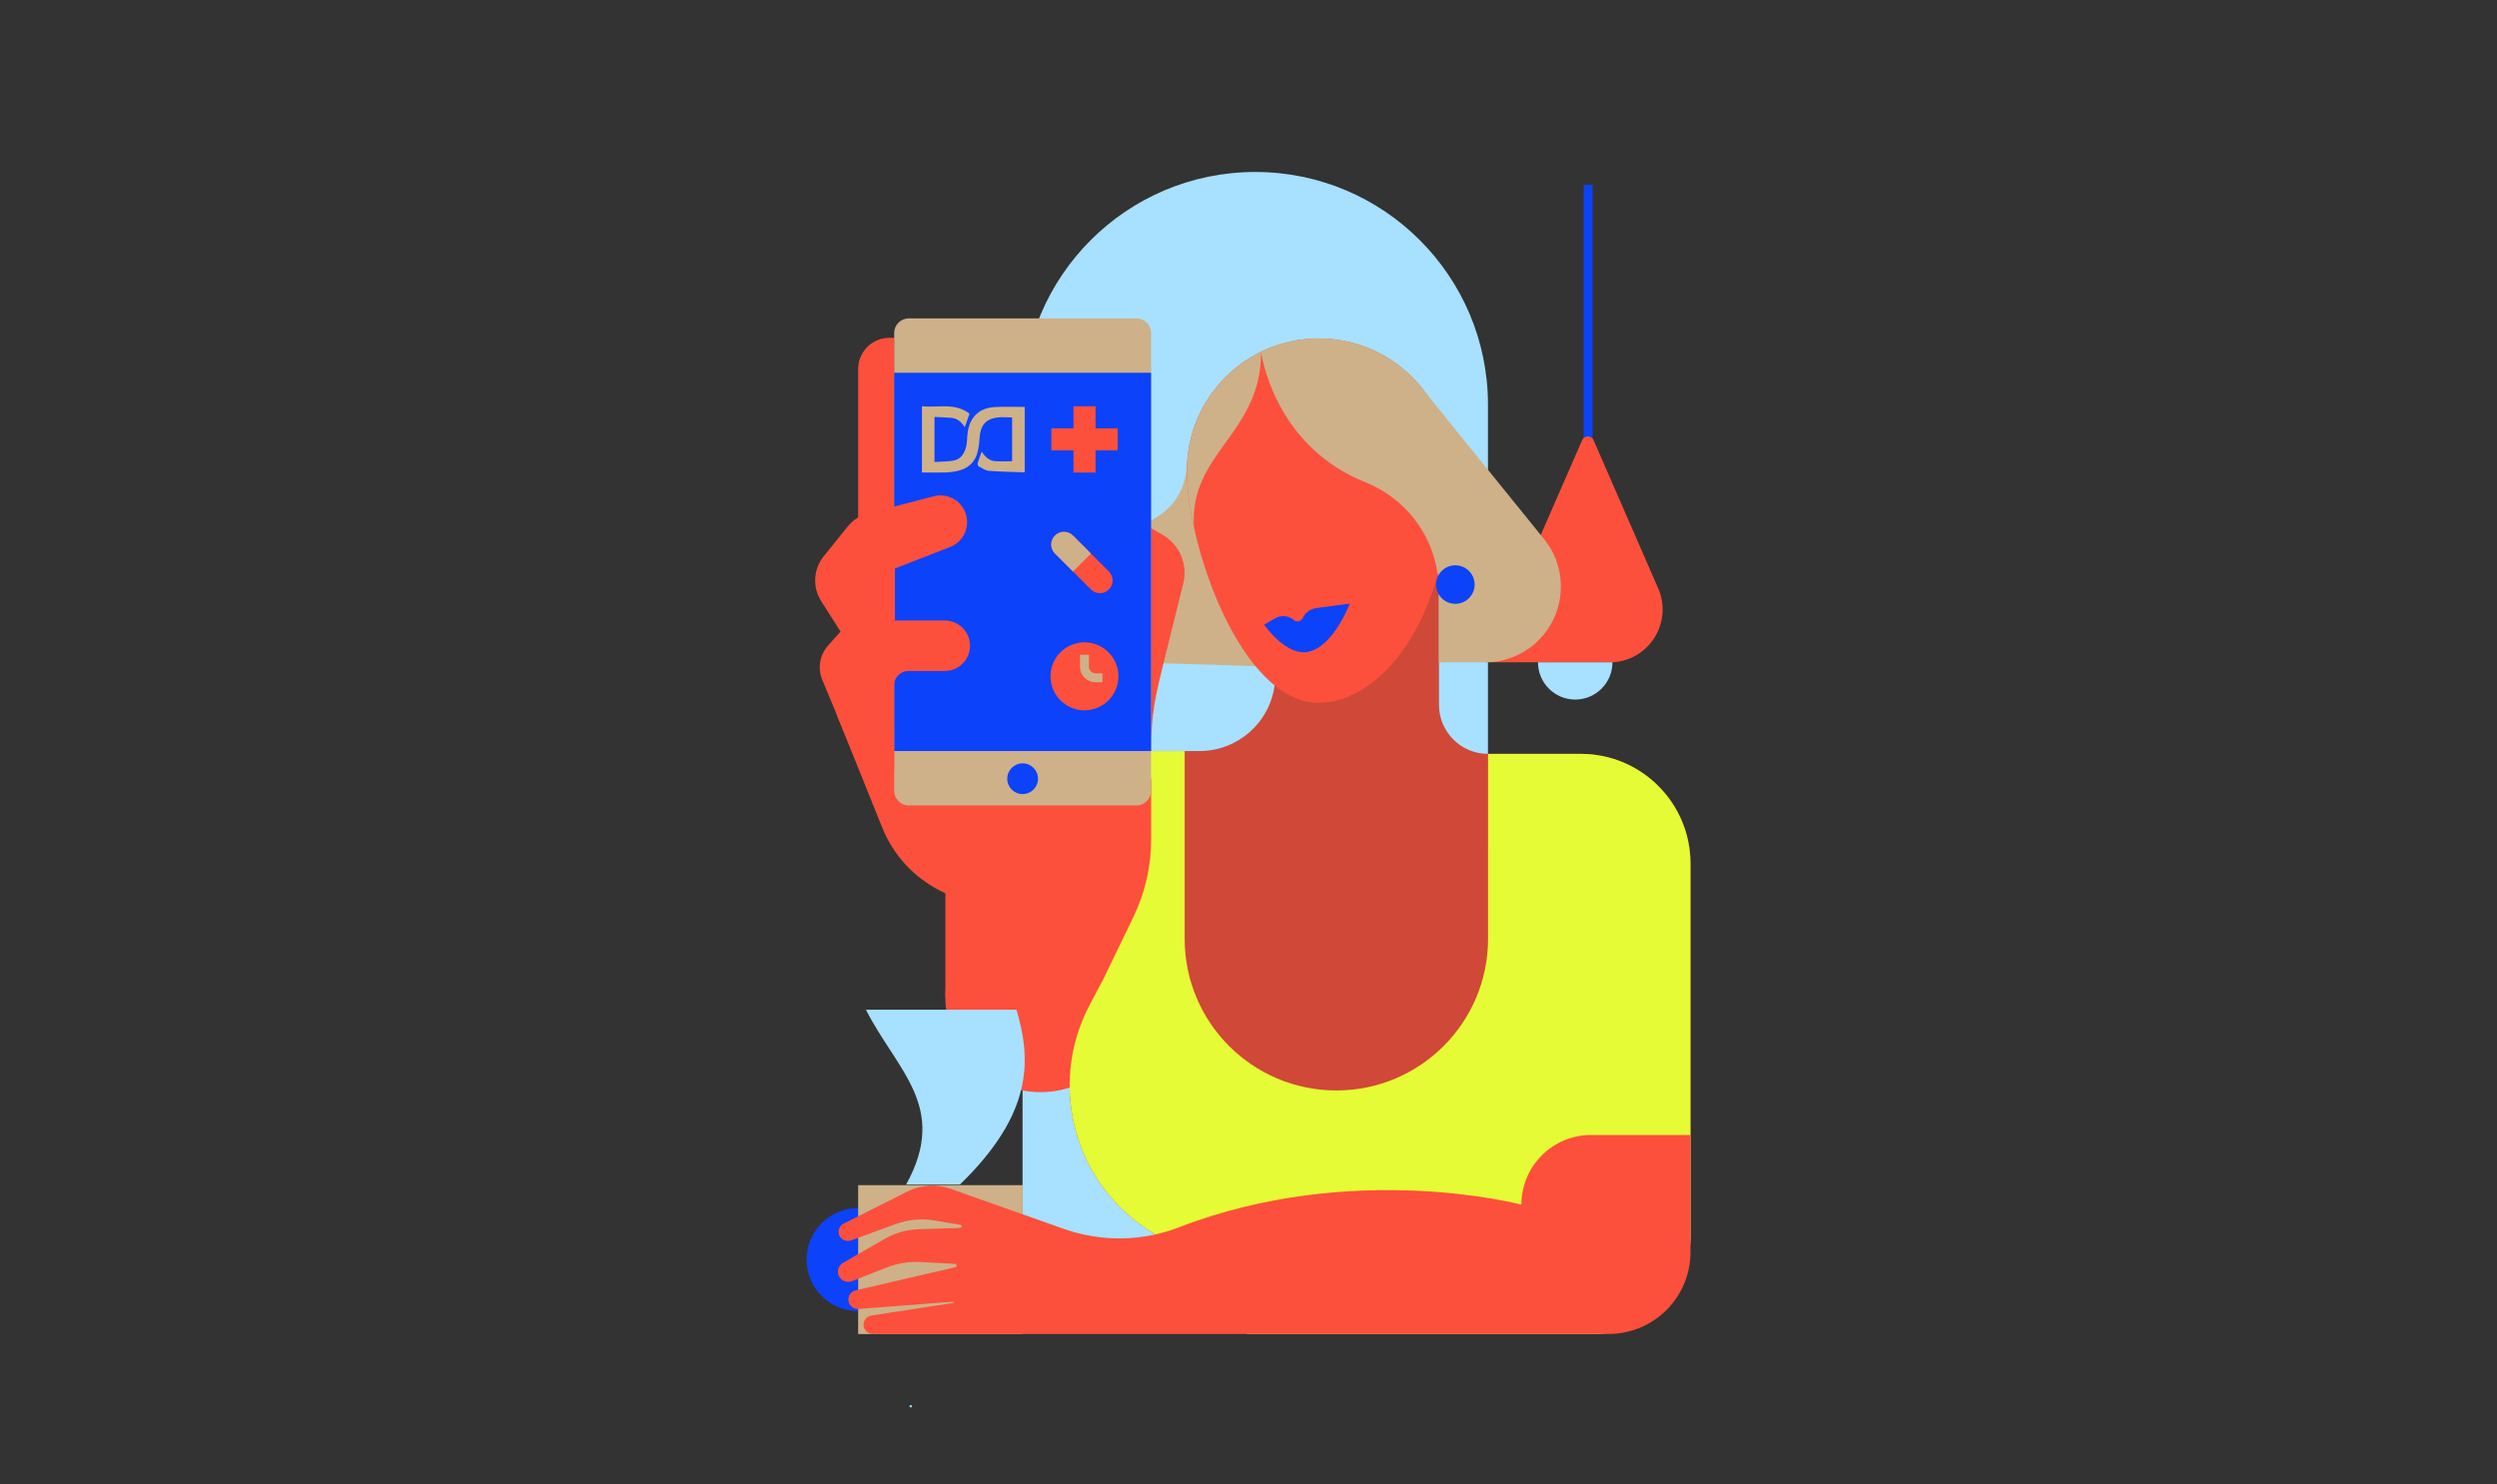 <?xml version="1.0" encoding="UTF-8"?> <!-- Generator: Adobe Illustrator 24.3.0, SVG Export Plug-In . SVG Version: 6.00 Build 0) --> <svg xmlns="http://www.w3.org/2000/svg" xmlns:xlink="http://www.w3.org/1999/xlink" version="1.1" id="Layer_1" x="0px" y="0px" viewBox="0 0 3084.9 1833.9" style="enable-background:new 0 0 3084.9 1833.9;" xml:space="preserve"><rect x="0" y="0" width="3084.9" height="1833.9" fill="#333333" stroke="none"/> <style type="text/css"> .st0{fill:#A7E1FF;} .st1{fill:none;stroke:#0C42F9;stroke-width:11;stroke-miterlimit:10;} .st2{fill:#FC503C;} .st3{fill:#0C42F9;} .st4{fill:#CEB189;} .st5{fill:#D04837;} .st6{fill:#E5FB35;} .st7{fill:none;stroke:#CEB189;stroke-width:11;stroke-miterlimit:10;} </style> <path class="st0" d="M1838.3,931.4V500c0-158.8-128.7-287.5-287.5-287.5h0c-158.8,0-287.5,128.7-287.5,287.5v1095.7h574.9V931.4z"></path> <line class="st1" x1="1962" y1="228.3" x2="1962" y2="624.1"></line> <path class="st2" d="M1834.8,818.4h153.9c47.1,0,78.7-48.3,59.9-91.4l-79.8-183c-2.7-6.2-11.5-6.2-14.2,0L1834.8,818.4z"></path> <path class="st2" d="M1104.7,417.4h-5.9c-21.3,0-38.6,17.3-38.6,38.6v275h45.4L1104.7,417.4z"></path> <path class="st3" d="M1060.2,1620.1c-35.2,0-63.7-28.5-63.7-63.7c0-35.2,28.5-63.7,63.7-63.7V1620.1z"></path> <path class="st0" d="M1992.1,818.4c0,25.4-20.6,46-46,46c-25.4,0-46-20.6-46-46H1992.1z"></path> <circle class="st2" cx="1285.5" cy="1231.9" r="117.6"></circle> <rect x="1060.2" y="1464.4" class="st4" width="203.3" height="184"></rect> <path class="st4" d="M1466.5,572.8c-2.8,61.9-55.8,74.3-55.8,74.3v171.7l172.1,5.3l22.6-172.9L1466.5,572.8z"></path> <path class="st5" d="M1777.8,704.4v166.5c0,33.5,27.1,60.6,60.6,60.6h114.5c74.9,0,135.6,60.7,135.6,135.6v460.3 c0,66.9-54.2,121.1-121.1,121.1h-426.3l-116.8-125.2l0,0c-96.5-58.3-130.8-181.7-78.2-281.4l15-28.4V928h120.9 c46.8,0,86.5-34.7,92.7-81.1v0L1777.8,704.4"></path> <path class="st6" d="M1361.1,928v285.5l-15,28.4c-52.6,99.7-18.3,223.2,78.2,281.4l0,0l116.8,125.2h426.3 c66.9,0,121.1-54.2,121.1-121.1v-460.3c0-74.9-60.7-135.6-135.6-135.6h-114.5V1160c0,103.5-83.9,187.4-187.4,187.4h0 c-103.5,0-187.4-83.9-187.4-187.4V928H1361.1z"></path> <path class="st4" d="M1686.8,595.8c54.6,21.9,90.8,74.2,90.8,132.9v89.7h57.2c50.7,0,92.1-40.3,93.5-91v0c0.6-22.6-6.9-44.6-21.3-62 l-153.3-189.5C1753.8,475.9,1571.1,549.4,1686.8,595.8z"></path> <path class="st2" d="M1033.1,881.5l57,141.4c13.6,33.8,39.2,61.5,71.8,77.9l6.1,3.1v128.1h123v-58.5l70.3,40.1l38.9-80.4 c14.5-29.9,22-62.7,22-96v-74.9L1033.1,881.5z"></path> <path class="st4" d="M1404,995.2h-281.2c-10,0-18.1-8.1-18.1-18.1V411.5c0-10,8.1-18.1,18.1-18.1H1404c10,0,18.1,8.1,18.1,18.1 v565.7C1422.1,987.1,1414,995.2,1404,995.2z"></path> <path class="st2" d="M1422.1,928L1422.1,928c0-47,5.7-69.5,17-115.1l22.8-92.1c5.8-23.5-4.6-47.9-25.6-60l-14.3-8.2V928z"></path> <path class="st2" d="M2088.5,1402.4h-122.8c-47.6,0-86.1,38.6-86.1,86.1l0,0c0,0-207.5-55.3-423.1,28 c-45.7,17.7-96.3,18.2-142.6,1.8l-139.6-49.4c-17.5-6.2-36.7-5-53.3,3.4l-78.7,39.6c-5.5,2.8-7.9,9.5-5.2,15.1 c2.6,5.4,9.1,7.7,14.7,5.6l55-20.2c15-5.5,31.2-7,47-4.4l32.7,5.4c2.3,0.4,2,3.7-0.3,3.8l-50.8,1.6c-15,0.5-29.7,4.6-42.7,12.1 l-51.2,29.5c-5.5,3.2-7.9,10.1-5.2,16.1c2.8,6.3,10.2,9,16.6,6.5l41.8-16.6c13.7-5.4,28.3-7.8,43-7l42.1,2.3 c2.4,0.1,2.7,3.6,0.4,4.1l-123.1,28.6c-5.9,1.4-9.7,7-8.9,12.9l0,0c0.8,6.1,6.3,10.6,12.5,10.1l116.7-9c1-0.1,1.2,1.4,0.2,1.6 l-101,15.5c-6,0.9-10.3,6.4-9.7,12.6c0.6,5.9,5.9,10.2,11.8,10.2h313.1l0,0h595.5c55.9,0,101.2-45.3,101.2-101.2V1402.4z"></path> <g> <g> <path class="st0" d="M1125.2,1739.1c1.9,0,1.9-3,0-3C1123.2,1736.1,1123.2,1739.1,1125.2,1739.1L1125.2,1739.1z"></path> </g> </g> <path class="st0" d="M1069.8,1247.6c38.4,75.5,102.7,120,49.7,216h66.5c90.5-87.9,88.2-153.7,69.8-216H1069.8z"></path> <path class="st2" d="M1629.3,418.2c-90,0-163,73-163,163c0,92.6,66.9,287.3,163,287.3c71.9,0,163-94.9,163-287.3 C1792.4,491.2,1719.4,418.2,1629.3,418.2z"></path> <path class="st6" d="M1557.5,434.8"></path> <path class="st4" d="M1629.3,418.2c-25.6,0-49.9,5.9-71.4,16.4c2.9,18.1,23.7,119.1,128.8,161.2c48.7,19.5,82.7,63.2,89.5,114.1 c10.1-36.5,31.4-71.3,31.4-120.6c0-40.1-29.8-84.9-53.8-113.3C1723.9,440.6,1679.3,418.2,1629.3,418.2z"></path> <path class="st4" d="M1475.1,651.3c-6.4-91.8,83.4-115,82.9-216.7c-54.2,26.5-91.6,82.2-91.6,146.6 C1466.3,600.9,1469.4,625.2,1475.1,651.3z"></path> <path class="st3" d="M1561.8,771.9l13.4-7.8c7.2-4.2,16-3.6,22.7,1.5l0,0c3.2,3.5,9,2.8,11.3-1.4l0.7-1.4 c3.4-6.3,9.4-10.5,16.1-11.4l41.5-5.5c0,0-19.4,51.7-50.2,59.3C1589.5,812.1,1561.8,771.9,1561.8,771.9z"></path> <rect x="1104.7" y="460.6" class="st3" width="317.4" height="467.4"></rect> <path class="st2" d="M1068.7,766.7h98.5c17.3,0,31.2,14,31.2,31.2v0c0,17.3-14,31.2-31.2,31.2h-45c-9.7,0-17.5,7.8-17.5,17.5v104.2 H1062l-46.1-110.7c-6-14.3-3.2-30.8,7.1-42.4l15.5-17.4C1046,771.6,1057.1,766.7,1068.7,766.7z"></path> <path class="st2" d="M1038.4,780.3l-23.8-37.4c-11-17.3-9.8-39.6,3.1-55.6l29.5-36.7c6.4-8,15.3-13.7,25.2-16.3l81.1-21.1 c18.9-4.9,37.8,7.5,40.9,26.8v0c2.4,15.3-6.1,30.3-20.6,35.9l-68.1,26.5v64.1L1038.4,780.3z"></path> <circle class="st3" cx="1263.4" cy="962.2" r="19"></circle> <path class="st4" d="M1139,583.8c0-27.4,0-54.2,0-81.8c20,2,41-4.8,58.8,9.2c-2,5.7-3.9,11-5.9,16.7c-3.9-6.3-9-10.9-16.5-11.6 c-6.9-0.6-13.7-0.8-20.9-1.1c0,18.6,0,36.5,0,55.6c8.3-0.6,16.8-0.2,24.7-2c9.9-2.3,14.9-12.3,15.6-25.5c0.3-6.1,0.8-12.4,2.8-18 c5-14,15.9-21.3,30.4-22.3c12.5-0.8,25.1-0.2,38-0.2c0,26.7,0,53.5,0,80.3c-0.2,0.2-0.4,0.5-0.7,0.5c-14.5-0.5-28.9-0.7-43.4-1.8 c-4.3-0.3-8.4-3.2-12.4-5.3c-1-0.5-2-2.9-1.7-4c1.4-4.8,3.2-9.4,5.1-14.5c3.9,6.3,8.9,11.2,16.4,11.8c6.9,0.5,13.8,0.1,21.1,0.1 c0-17.8,0-35.8,0-54.1c-6.5,0-13-0.8-19.3,0.2c-13.9,2.1-20.1,10.5-20.9,25.4c-0.3,6.5-1.2,13.2-3.1,19.4 c-3.1,10.3-10.6,17.1-20.8,20.2c-5.8,1.7-12,2.5-18.1,2.8C1158.7,584.1,1149.1,583.8,1139,583.8z"></path> <circle class="st3" cx="1798" cy="722.3" r="23.8"></circle> <polygon class="st2" points="1353.5,529.3 1353.5,502 1326.2,502 1326.2,529.3 1298.9,529.3 1298.9,556.6 1326.2,556.6 1326.2,583.9 1353.5,583.9 1353.5,556.6 1380.8,556.6 1380.8,529.3 "></polygon> <g> <circle class="st2" cx="1339.8" cy="835.7" r="42"></circle> <path class="st7" d="M1339.8,809.1v14.7c0,7.6,6.1,13.7,13.7,13.7h8.5"></path> </g> <g> <path class="st2" d="M1303.4,684l44.4,44.4c6.1,6.1,16.1,6.1,22.2,0l0,0c6.1-6.1,6.1-16.1,0-22.2l-44.4-44.4 c-6.1-6.1-16.1-6.1-22.2,0l0,0C1297.2,667.9,1297.2,677.8,1303.4,684z"></path> <path class="st4" d="M1347.8,684l-22.2,22.2l-22.3-22.3c-6.1-6.1-6.1-16.1,0-22.2l0,0c6.1-6.1,16.1-6.1,22.2,0L1347.8,684"></path> </g> </svg> 